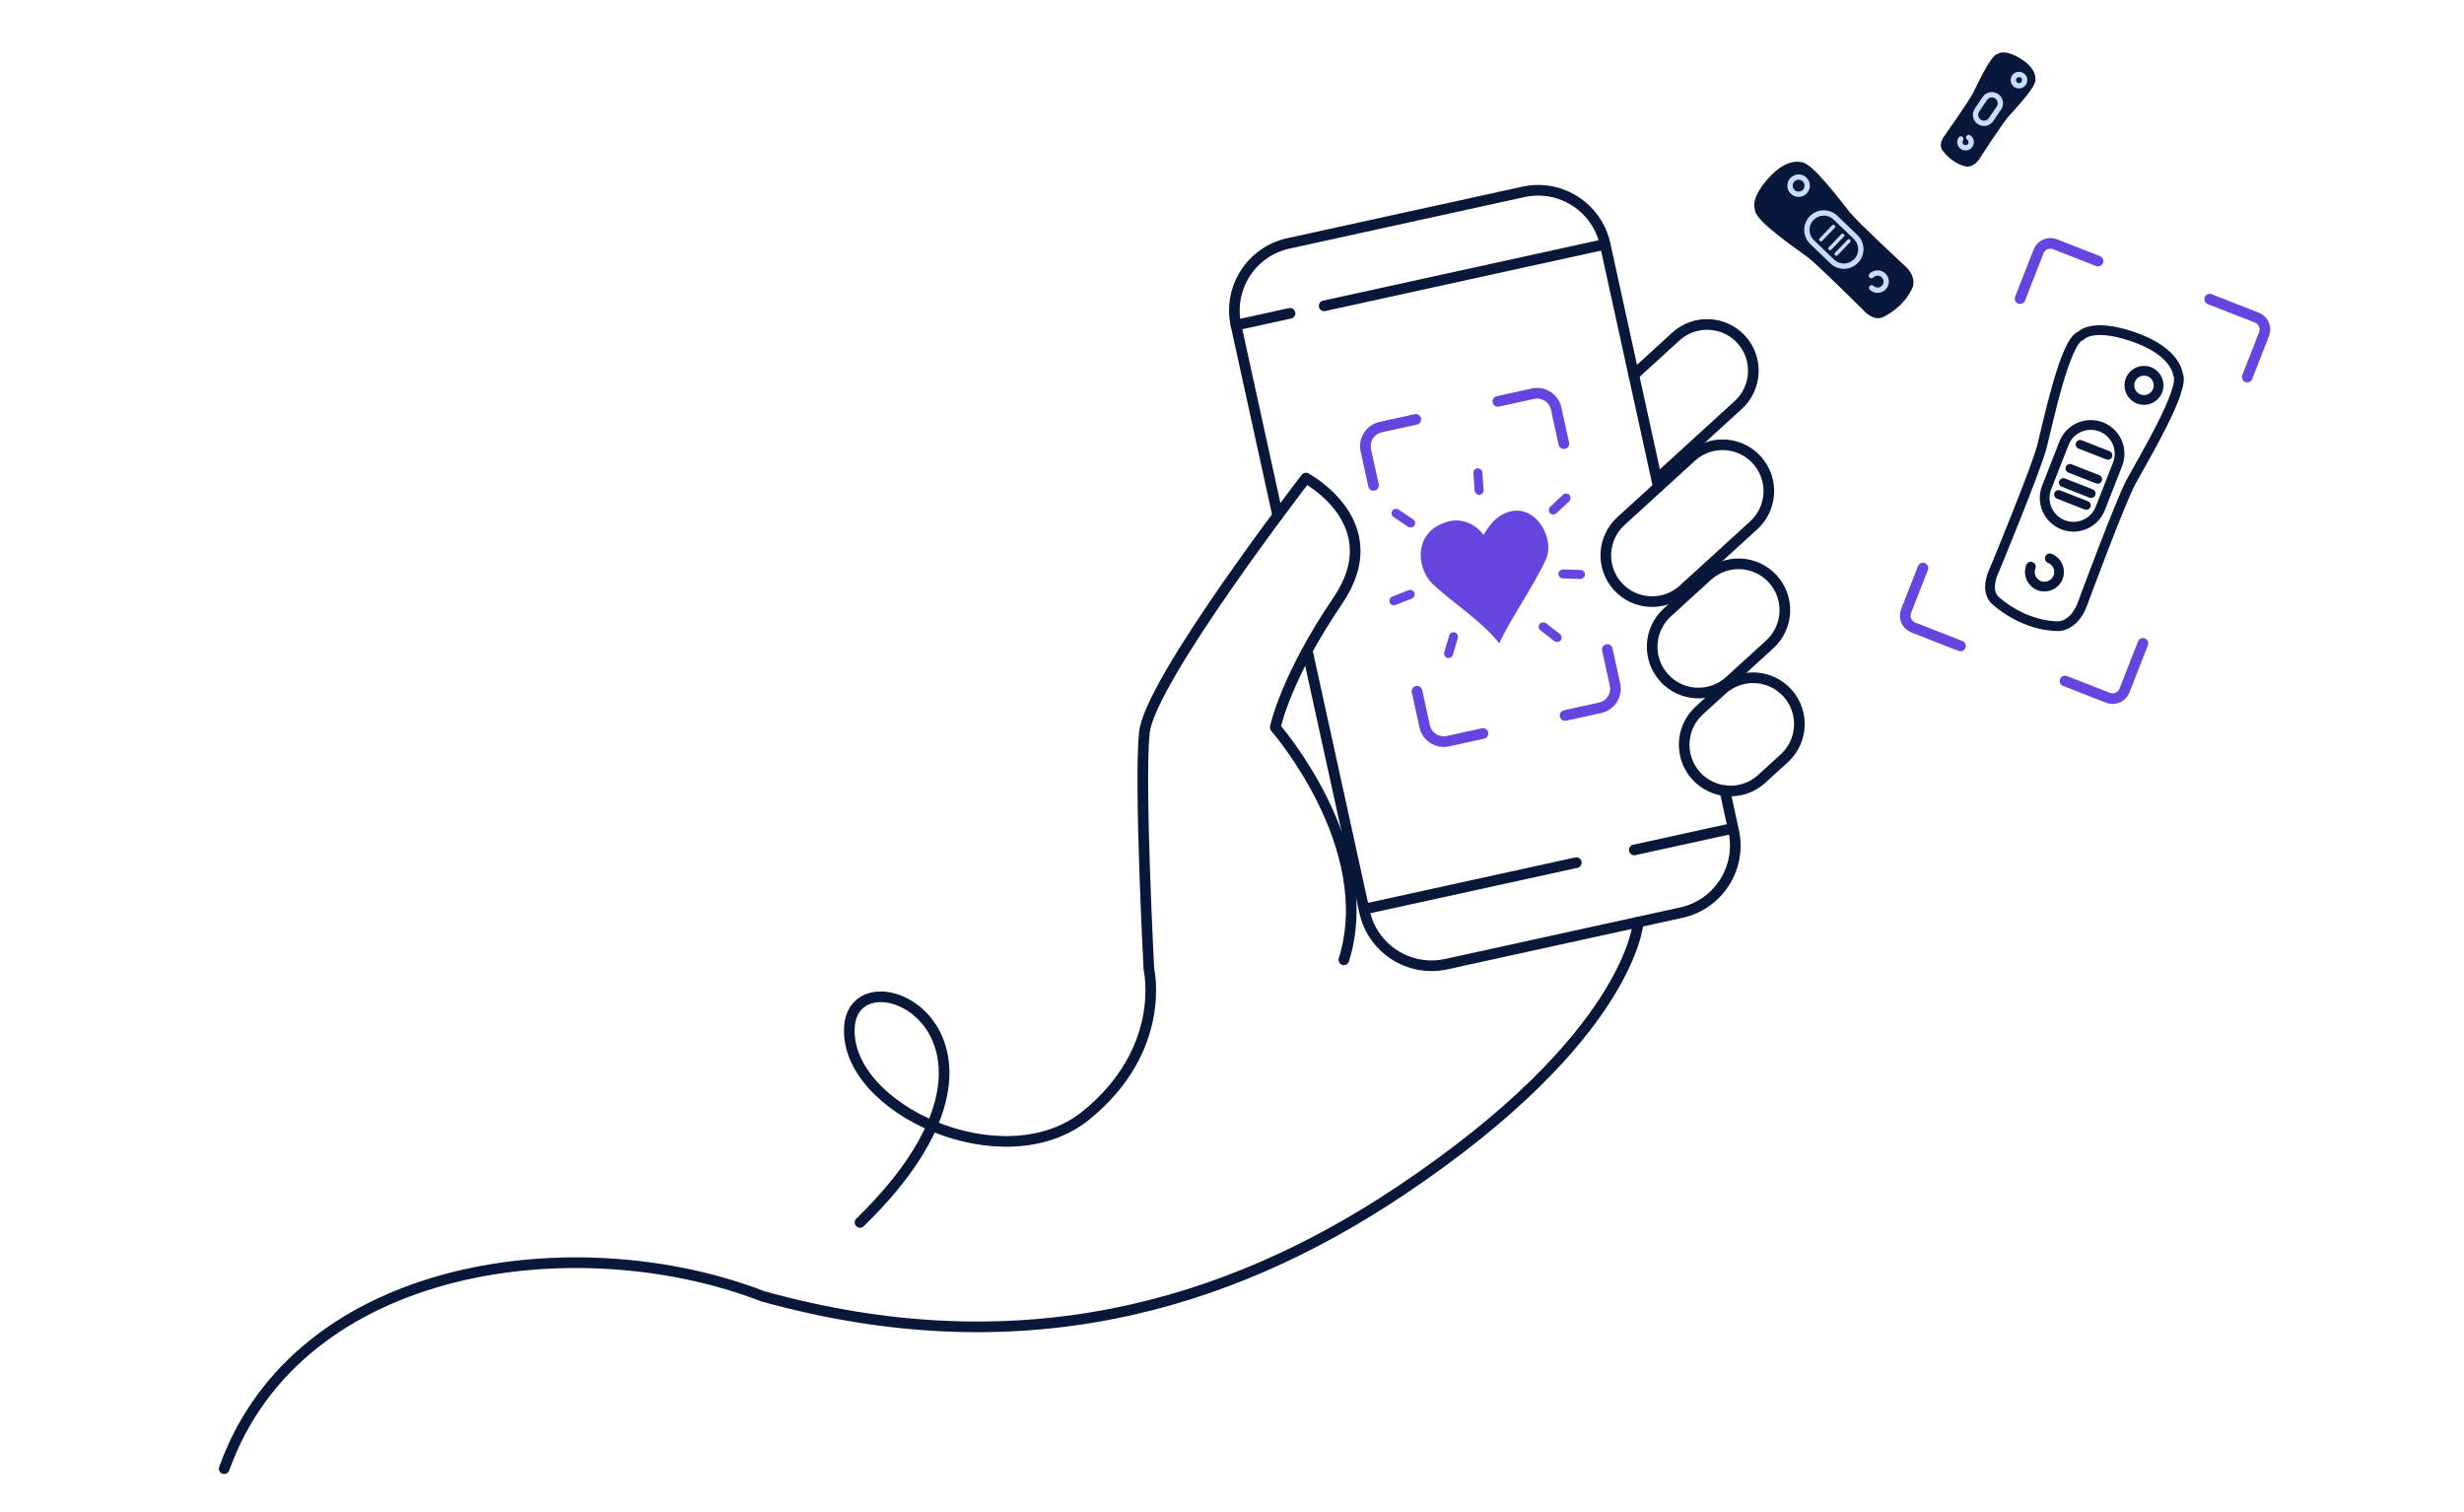 <?xml version="1.0" encoding="UTF-8"?>
<svg xmlns="http://www.w3.org/2000/svg" width="1390" height="853" viewBox="0 0 1390 853" fill="none">
  <path d="M882.204 250.267L877.865 230.473C876.571 224.565 870.682 220.792 864.777 222.087L844.99 226.424" stroke="#6544E0" stroke-width="6" stroke-linecap="round" stroke-linejoin="round"></path>
  <path d="M845.581 291.415C863.676 279.344 877.93 302.537 872.124 315.463C865.725 329.703 848.954 354.25 845.87 362.984C835.25 349.738 820.699 341.053 808.4 329.622C798.727 320.632 796.982 299.059 817.635 294.022C824.536 292.337 832.499 295.502 836.897 301.788C836.897 301.788 840.868 294.56 845.583 291.414L845.581 291.415Z" fill="#6544E0"></path>
  <rect x="831" y="264.356" width="5.078" height="15" rx="2.539" transform="rotate(-4.023 831 264.356)" fill="#6544E0"></rect>
  <rect x="784.004" y="290.216" width="5.078" height="15" rx="2.539" transform="rotate(-56.134 784.004 290.216)" fill="#6544E0"></rect>
  <rect x="784.848" y="342.199" width="5.078" height="15" rx="2.539" transform="rotate(-111.393 784.848 342.199)" fill="#6544E0"></rect>
  <rect x="818.867" y="371.825" width="5.078" height="15" rx="2.539" transform="rotate(-163.422 818.867 371.825)" fill="#6544E0"></rect>
  <rect x="883.605" y="277.338" width="5.078" height="15" rx="2.539" transform="rotate(46.972 883.605 277.338)" fill="#6544E0"></rect>
  <rect x="894.191" y="321.601" width="5.078" height="15" rx="2.539" transform="rotate(91.841 894.191 321.601)" fill="#6544E0"></rect>
  <rect x="881.965" y="359.193" width="5.078" height="15" rx="2.539" transform="rotate(127.795 881.965 359.193)" fill="#6544E0"></rect>
  <path d="M798.664 236.577L778.877 240.914C772.971 242.208 769.201 248.098 770.496 254.006L774.834 273.8" stroke="#6544E0" stroke-width="6" stroke-linecap="round" stroke-linejoin="round"></path>
  <path d="M799.357 389.905L803.695 409.7C804.99 415.607 810.878 419.38 816.784 418.086L836.571 413.749" stroke="#6544E0" stroke-width="6" stroke-linecap="round" stroke-linejoin="round"></path>
  <path d="M882.893 403.596L902.68 399.259C908.586 397.964 912.356 392.075 911.061 386.167L906.723 366.372" stroke="#6544E0" stroke-width="6" stroke-linecap="round" stroke-linejoin="round"></path>
  <path d="M769.768 514.327C774.347 535.218 794.993 548.446 815.877 543.869L948.483 514.804C969.366 510.227 982.587 489.576 978.008 468.684" stroke="#08173A" stroke-width="6" stroke-linecap="round" stroke-linejoin="round"></path>
  <path d="M935.499 274.71L905.487 137.783C900.908 116.891 880.262 103.663 859.378 108.241L726.773 137.305C705.889 141.883 692.669 162.534 697.248 183.425L720.784 290.807" stroke="#08173A" stroke-width="6" stroke-linecap="round" stroke-linejoin="round"></path>
  <path d="M727.746 176.74L697.238 183.427" stroke="#08173A" stroke-width="6" stroke-linecap="round" stroke-linejoin="round"></path>
  <path d="M905.484 137.783L746.996 172.521" stroke="#08173A" stroke-width="6" stroke-linecap="round" stroke-linejoin="round"></path>
  <path d="M889.224 486.608L769.445 512.861L737.877 368.835" stroke="#08173A" stroke-width="6" stroke-linecap="round" stroke-linejoin="round"></path>
  <path d="M973.031 445.972L977.688 467.218L921.943 479.436" stroke="#08173A" stroke-width="6" stroke-linecap="round" stroke-linejoin="round"></path>
  <path d="M758.112 541.433C778.096 477.351 719.407 410.347 719.407 410.347C719.407 410.347 725.024 382.428 754.75 338.721C784.475 295.014 736.685 269.689 736.685 269.689C736.685 269.689 648.494 383.941 645.551 413.344C642.608 442.748 648.138 546.862 648.138 546.862C648.138 546.862 658.719 591.952 612.5 629.294C566.281 666.637 476.465 625.666 479.163 579.478C481.86 533.289 593.989 583.652 485.148 689.579" stroke="#08173A" stroke-width="6" stroke-linecap="round" stroke-linejoin="round"></path>
  <path d="M937.5 267.765L980.619 228.428C991.232 218.746 991.997 202.139 982.316 191.52C972.636 180.902 956.035 180.135 945.421 189.816L921.643 211.51" stroke="#08173A" stroke-width="6" stroke-linecap="round" stroke-linejoin="round"></path>
  <path d="M914.399 293.952L954.127 257.711C964.783 247.99 981.301 248.753 991.02 259.414C1000.74 270.075 999.98 286.598 989.324 296.319L949.595 332.56C938.939 342.281 922.422 341.519 912.702 330.857C902.983 320.196 903.743 303.673 914.399 293.952Z" stroke="#08173A" stroke-width="6" stroke-linecap="round" stroke-linejoin="round"></path>
  <path d="M940.537 345.512L963.17 324.866C973.826 315.145 990.344 315.907 1000.06 326.568C1009.78 337.23 1009.02 353.753 998.367 363.473L975.733 384.12C965.077 393.841 948.559 393.079 938.84 382.417C929.121 371.756 929.881 355.233 940.537 345.512Z" stroke="#08173A" stroke-width="6" stroke-linecap="round" stroke-linejoin="round"></path>
  <path d="M958.598 400.78L971.365 389.134C982.022 379.413 998.539 380.175 1008.26 390.836C1017.98 401.498 1017.22 418.021 1006.56 427.741L993.795 439.388C983.139 449.109 966.621 448.346 956.902 437.685C947.183 427.024 947.942 410.501 958.598 400.78Z" stroke="#08173A" stroke-width="6" stroke-linecap="round" stroke-linejoin="round"></path>
  <path d="M924.184 520.129C924.184 520.129 920.286 584.799 789.789 671.91C691.262 737.674 573.892 771.203 430.204 731.194C326.571 691.086 168.646 710.786 126.478 828.461" stroke="#08173A" stroke-width="6" stroke-linecap="round" stroke-linejoin="round"></path>
  <path d="M1061.96 177.393C1057.17 179.853 1052.27 173.97 1052.27 173.97C1052.27 173.97 1026.76 148.488 1020.51 143.781C1014.24 139.073 990.877 123.254 991.486 117.865C991.486 117.865 988.627 112.863 998.528 101.727C1008.43 90.591 1015.45 92.921 1015.45 92.921C1020.81 92.097 1037.55 114.809 1042.51 120.874C1047.47 126.941 1073.95 151.403 1073.95 151.403C1073.95 151.403 1078.98 155.698 1077.76 160.94C1077.76 160.94 1074.56 170.918 1061.96 177.39L1061.96 177.393Z" fill="#08173A" stroke="#08173A" stroke-width="3" stroke-linecap="round" stroke-linejoin="round"></path>
  <path d="M1018.13 108.095C1016.28 110.026 1013.21 110.087 1011.28 108.232C1009.35 106.377 1009.28 103.307 1011.14 101.376C1012.99 99.446 1016.06 99.385 1017.99 101.24C1019.93 103.095 1019.99 106.165 1018.13 108.095Z" stroke="#C6DFFF" stroke-width="3" stroke-linecap="round" stroke-linejoin="round"></path>
  <path d="M1055.7 155.489C1057.55 153.558 1060.62 153.497 1062.56 155.352C1064.49 157.207 1064.55 160.277 1062.7 162.208C1060.84 164.138 1057.77 164.2 1055.84 162.344" stroke="#C6DFFF" stroke-width="3" stroke-linecap="round" stroke-linejoin="round"></path>
  <path d="M1022.24 136.576C1018.44 132.922 1018.31 126.879 1021.97 123.077C1025.62 119.276 1031.66 119.156 1035.46 122.809L1046.81 133.703C1050.61 137.357 1050.73 143.4 1047.08 147.202C1043.43 151.003 1037.39 151.123 1033.58 147.47L1022.24 136.576Z" stroke="#C6DFFF" stroke-width="3" stroke-linecap="round" stroke-linejoin="round"></path>
  <path d="M1034.27 127.806L1027.2 135.169" stroke="#C6DFFF" stroke-width="2" stroke-linecap="round" stroke-linejoin="round"></path>
  <path d="M1039.46 132.79L1032.39 140.153" stroke="#C6DFFF" stroke-width="2" stroke-linecap="round" stroke-linejoin="round"></path>
  <path d="M1042.96 135.933L1035.88 143.297" stroke="#C6DFFF" stroke-width="2" stroke-linecap="round" stroke-linejoin="round"></path>
  <path d="M1097.07 84.046C1094.94 81.212 1098.21 77.375 1098.21 77.375C1098.21 77.375 1111.91 57.957 1114.27 53.366C1116.62 48.773 1124.28 31.828 1127.85 31.62C1127.85 31.62 1130.78 29.203 1139.12 34.388C1147.46 39.574 1146.73 44.391 1146.73 44.391C1147.87 47.781 1134.99 61.197 1131.6 65.094C1128.22 68.992 1115.29 88.929 1115.29 88.929C1115.29 88.929 1113.07 92.677 1109.53 92.47C1109.53 92.47 1102.69 91.508 1097.08 84.048L1097.07 84.046Z" fill="#08173A" stroke="#08173A" stroke-width="3" stroke-linecap="round" stroke-linejoin="round"></path>
  <path d="M1137.18 47.834C1135.72 46.845 1135.33 44.859 1136.32 43.397C1137.31 41.935 1139.3 41.551 1140.76 42.539C1142.22 43.528 1142.6 45.515 1141.62 46.977C1140.63 48.439 1138.64 48.822 1137.18 47.834Z" stroke="#C6DFFF" stroke-width="3" stroke-linecap="round" stroke-linejoin="round"></path>
  <path d="M1110.6 77.535C1112.06 78.523 1112.44 80.51 1111.46 81.972C1110.47 83.434 1108.48 83.818 1107.02 82.829C1105.56 81.841 1105.17 79.854 1106.16 78.392" stroke="#C6DFFF" stroke-width="3" stroke-linecap="round" stroke-linejoin="round"></path>
  <path d="M1119.69 55.55C1121.17 53.358 1124.15 52.782 1126.34 54.264C1128.54 55.746 1129.11 58.725 1127.63 60.918L1123.21 67.456C1121.72 69.648 1118.74 70.224 1116.55 68.742C1114.36 67.259 1113.79 64.28 1115.27 62.088L1119.69 55.55Z" stroke="#C6DFFF" stroke-width="3" stroke-linecap="round" stroke-linejoin="round"></path>
  <path d="M1125.96 339.034C1118.98 333.105 1125.05 321.581 1125.05 321.581C1125.05 321.581 1148.54 264.897 1151.87 251.992C1155.21 239.084 1164.9 192.051 1173.77 189.505C1173.77 189.505 1179.78 181.756 1203.73 190.09C1227.68 198.424 1228.58 210.974 1228.58 210.974C1233.36 218.871 1208.52 259.973 1202.21 271.708C1195.89 283.447 1174.63 341.004 1174.63 341.004C1174.63 341.004 1171.15 351.71 1162.11 353.195C1162.11 353.195 1144.34 354.649 1125.96 339.037L1125.96 339.034Z" stroke="#08173A" stroke-width="5.5" stroke-linecap="round" stroke-linejoin="round"></path>
  <path d="M1206.46 225.065C1202.22 223.404 1200.13 218.616 1201.79 214.372C1203.45 210.128 1208.24 208.035 1212.48 209.697C1216.72 211.358 1218.82 216.146 1217.15 220.39C1215.49 224.634 1210.7 226.727 1206.46 225.065Z" stroke="#08173A" stroke-width="5.5" stroke-linecap="round" stroke-linejoin="round"></path>
  <path d="M1156.34 314.961C1160.58 316.622 1162.68 321.411 1161.01 325.654C1159.35 329.898 1154.56 331.991 1150.32 330.33C1146.08 328.668 1143.99 323.88 1145.65 319.636" stroke="#08173A" stroke-width="5.5" stroke-linecap="round" stroke-linejoin="round"></path>
  <path d="M1164.34 250.038C1167.61 241.681 1177.04 237.559 1185.39 240.831C1193.74 244.103 1197.86 253.53 1194.58 261.887L1184.82 286.806C1181.55 295.162 1172.13 299.284 1163.77 296.013C1155.42 292.741 1151.3 283.314 1154.58 274.957L1164.34 250.038Z" stroke="#08173A" stroke-width="5.5" stroke-linecap="round" stroke-linejoin="round"></path>
  <path d="M1189.11 256.826L1173.44 250.691" stroke="#08173A" stroke-width="5" stroke-linecap="round" stroke-linejoin="round"></path>
  <path d="M1183.35 270.366L1167.69 264.231" stroke="#08173A" stroke-width="5" stroke-linecap="round" stroke-linejoin="round"></path>
  <path d="M1179.66 278.379L1164 272.244" stroke="#08173A" stroke-width="5" stroke-linecap="round" stroke-linejoin="round"></path>
  <path d="M1176.94 285.084L1161.28 278.949" stroke="#08173A" stroke-width="5" stroke-linecap="round" stroke-linejoin="round"></path>
  <path d="M1267.72 212.708L1277.23 188.445C1278.66 184.786 1276.84 180.616 1273.18 179.183L1246.55 168.75" stroke="#6544E0" stroke-width="6" stroke-linecap="round" stroke-linejoin="round"></path>
  <path d="M1183.52 147.265L1159.27 137.764C1155.61 136.331 1151.44 138.154 1150.01 141.813L1139.57 168.458" stroke="#6544E0" stroke-width="6" stroke-linecap="round" stroke-linejoin="round"></path>
  <path d="M1084.78 320.428L1075.28 344.691C1073.84 348.35 1075.67 352.52 1079.32 353.953L1105.96 364.388" stroke="#6544E0" stroke-width="6" stroke-linecap="round" stroke-linejoin="round"></path>
  <path d="M1164.93 384.125L1189.18 393.626C1192.84 395.059 1197.01 393.236 1198.44 389.576L1208.88 362.928" stroke="#6544E0" stroke-width="6" stroke-linecap="round" stroke-linejoin="round"></path>
</svg>
